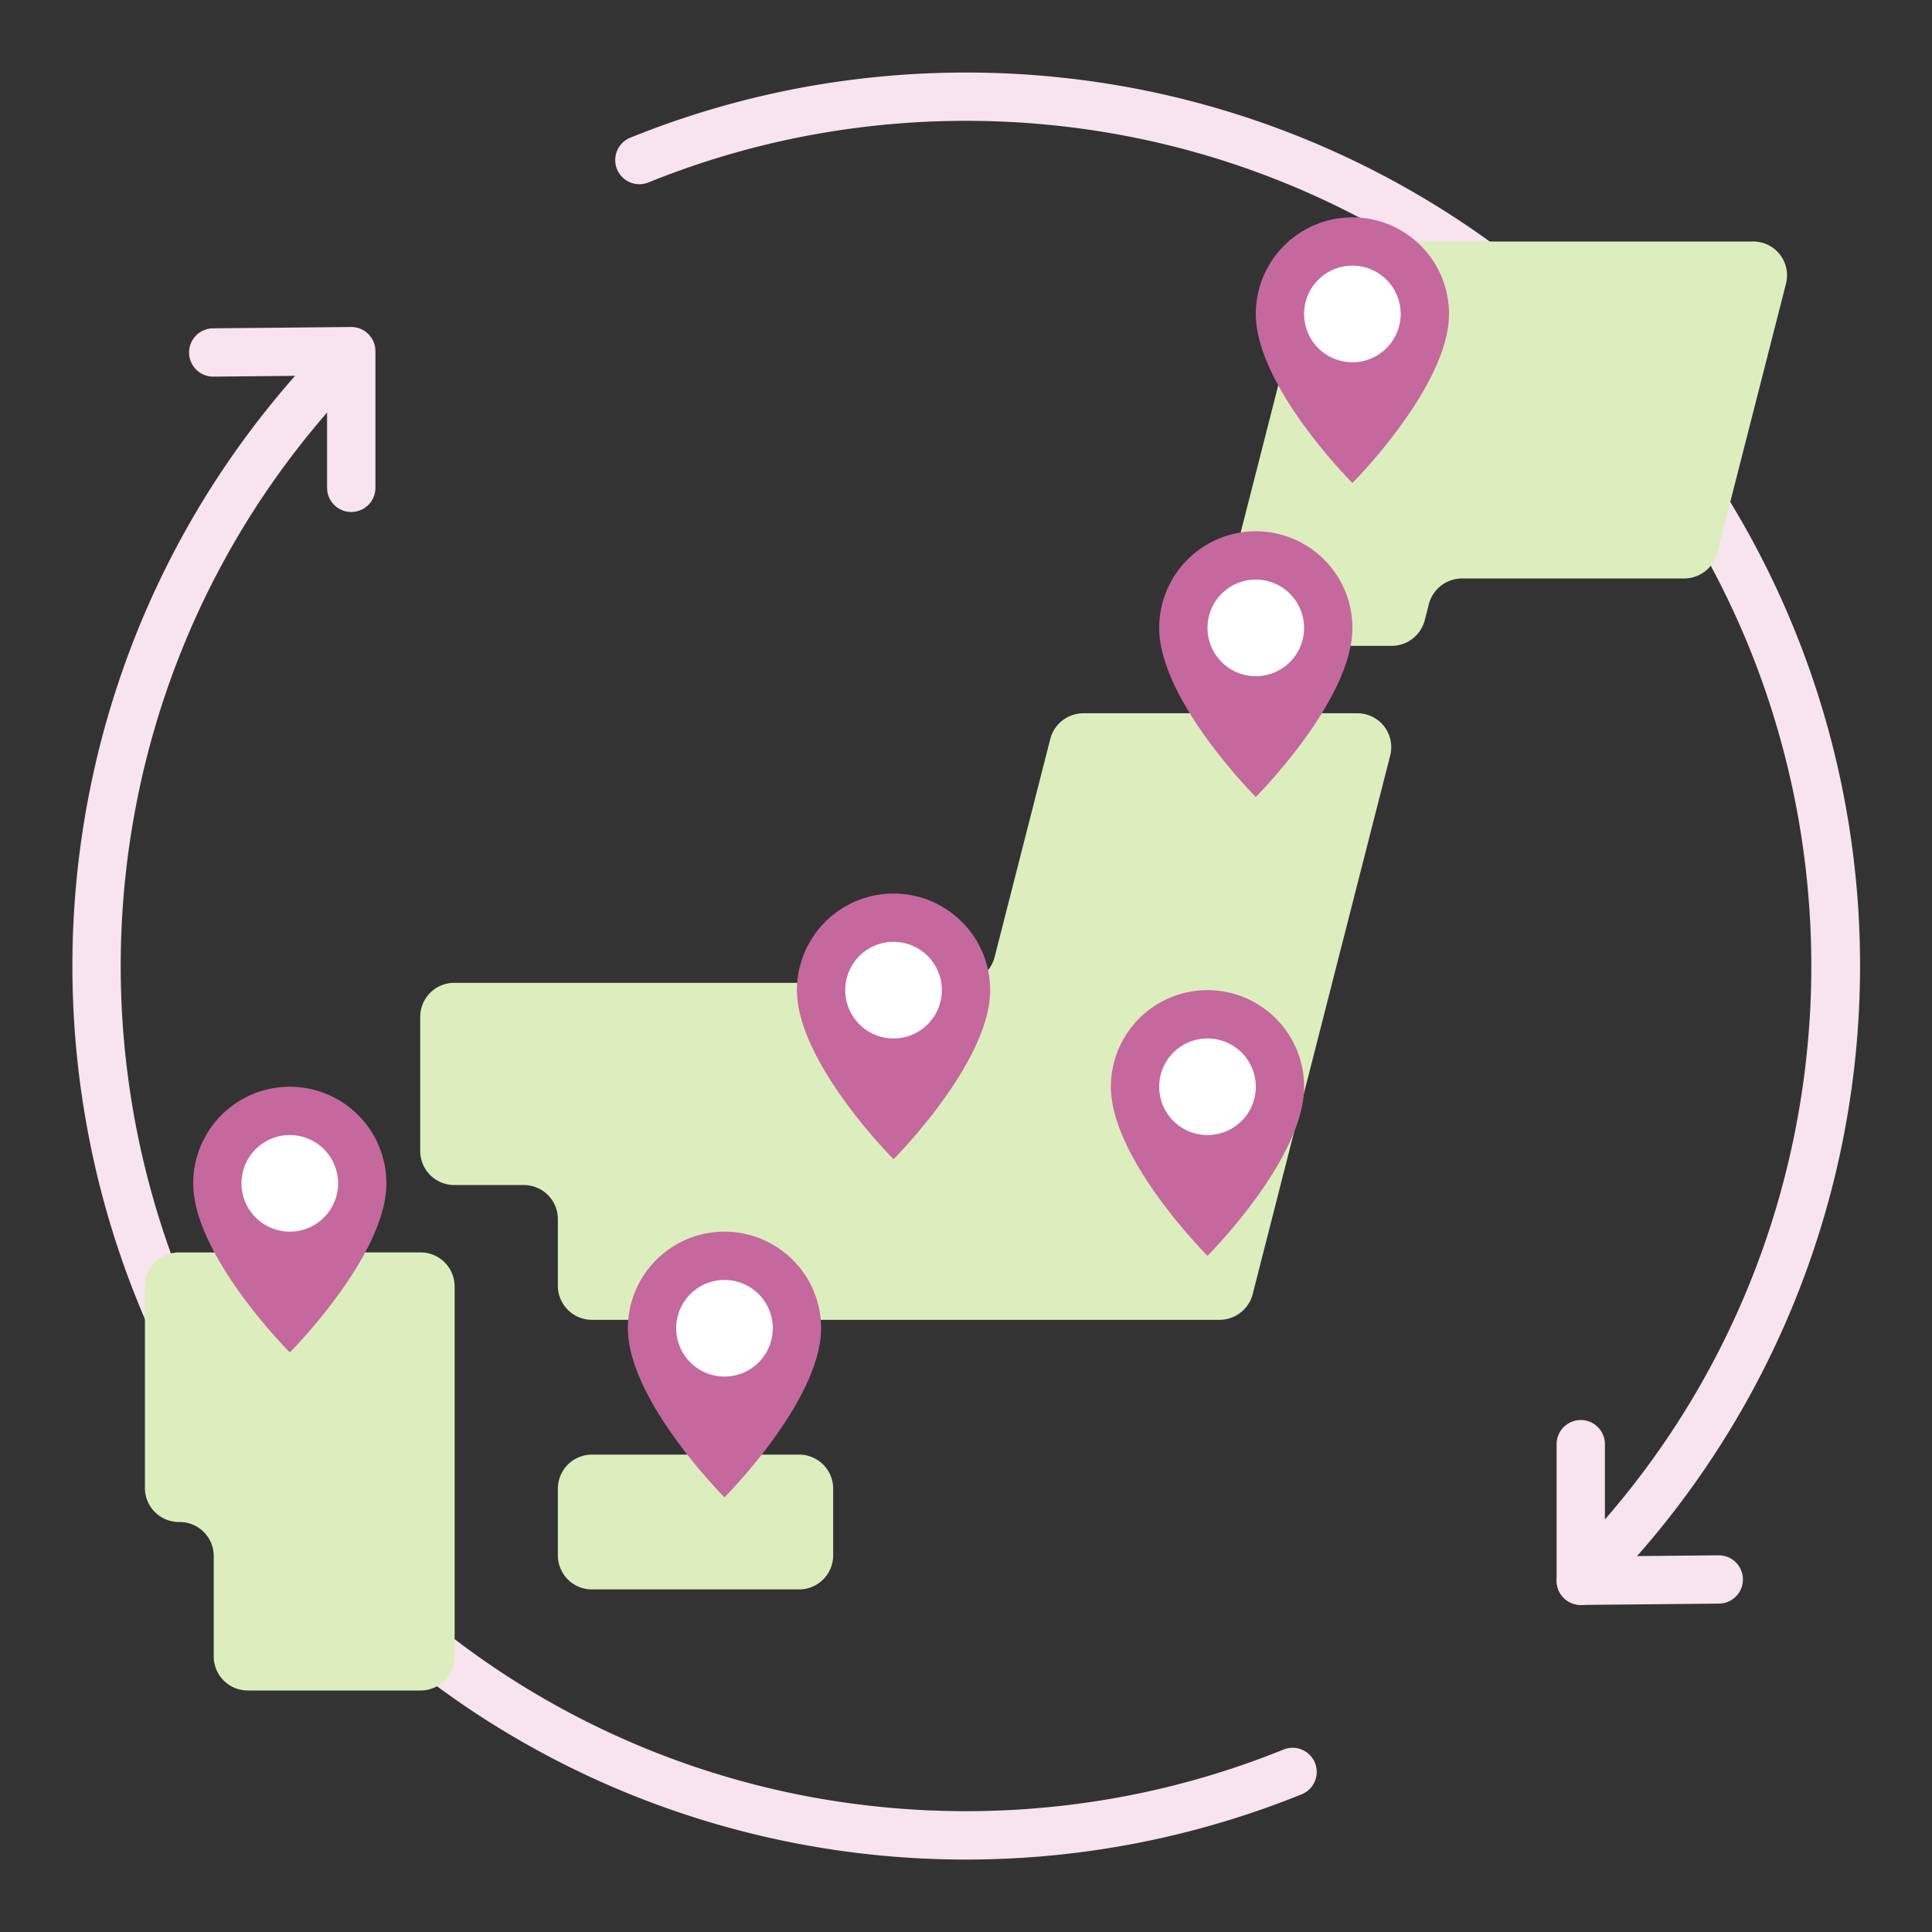 <svg id="img_point1" xmlns="http://www.w3.org/2000/svg" xmlns:xlink="http://www.w3.org/1999/xlink" width="160" height="160" viewBox="0 0 160 160" preserveAspectRatio="xMinYMid">
  <rect x="0" y="0" width="160" height="160" fill="#333333" stroke="none"/>
  <defs>
    <clipPath id="clip-path">
      <rect id="長方形_31" data-name="長方形 31" width="160" height="160" fill="none"/>
    </clipPath>
    <clipPath id="clip-path-2">
      <rect id="長方形_29" data-name="長方形 29" width="103.094" height="126.905" transform="translate(50.906 6.007)" fill="none"/>
    </clipPath>
    <clipPath id="clip-path-3">
      <rect id="長方形_30" data-name="長方形 30" width="103.094" height="126.912" transform="translate(6 27.088)" fill="none"/>
    </clipPath>
  </defs>
  <g id="グループ_46" data-name="グループ 46">
    <g id="グループ_45" data-name="グループ 45" clip-path="url(#clip-path)">
      <g id="グループ_41" data-name="グループ 41" style="isolation: isolate">
        <g id="グループ_40" data-name="グループ 40">
          <g id="グループ_39" data-name="グループ 39" clip-path="url(#clip-path-2)">
            <path id="パス_224" data-name="パス 224" d="M130.912,132.912A2,2,0,0,1,129.5,129.5a70.672,70.672,0,0,0,8.971-10.982,69.624,69.624,0,0,0,10.249-25.144,70.206,70.206,0,0,0-3.844-39.714,69.685,69.685,0,0,0-6.4-12.174,70.7,70.7,0,0,0-19.953-19.953A69.624,69.624,0,0,0,93.372,11.282a70.718,70.718,0,0,0-26.744,0,69.988,69.988,0,0,0-12.97,3.844,2,2,0,0,1-1.5-3.707A74.036,74.036,0,0,1,65.868,7.354a74.806,74.806,0,0,1,28.264,0,73.965,73.965,0,0,1,38.194,124.972,1.992,1.992,0,0,1-1.414.586" fill="#f7e4ee"/>
          </g>
        </g>
      </g>
      <g id="グループ_44" data-name="グループ 44" style="isolation: isolate">
        <g id="グループ_43" data-name="グループ 43">
          <g id="グループ_42" data-name="グループ 42" clip-path="url(#clip-path-3)">
            <path id="パス_225" data-name="パス 225" d="M80,154a74.087,74.087,0,0,1-27.846-5.419,73.745,73.745,0,0,1-12.873-6.774,74.706,74.706,0,0,1-21.088-21.088A73.645,73.645,0,0,1,7.354,94.132a74.2,74.2,0,0,1,4.065-41.978,73.745,73.745,0,0,1,6.774-12.873,74.594,74.594,0,0,1,9.481-11.607A2,2,0,0,1,30.5,30.5a70.673,70.673,0,0,0-8.971,10.982A69.624,69.624,0,0,0,11.282,66.628a70.207,70.207,0,0,0,3.844,39.714,69.686,69.686,0,0,0,6.4,12.174,70.7,70.7,0,0,0,19.953,19.953,69.624,69.624,0,0,0,25.144,10.249,70.718,70.718,0,0,0,26.744,0,69.988,69.988,0,0,0,12.97-3.844,2,2,0,0,1,1.5,3.707A74.087,74.087,0,0,1,80,154" fill="#f7e4ee"/>
          </g>
        </g>
      </g>
      <path id="パス_226" data-name="パス 226" d="M29.088,42.4a2,2,0,0,1-2-2v-9.3l-9.4.091h-.02a2,2,0,0,1-.019-4l11.422-.11h.02a2,2,0,0,1,2,2V40.4a2,2,0,0,1-2,2" fill="#f7e4ee"/>
      <path id="パス_227" data-name="パス 227" d="M130.912,132.912a2,2,0,0,1-2-2V119.6a2,2,0,0,1,4,0v9.294l9.4-.09h.02a2,2,0,0,1,.019,4l-11.422.11Z" fill="#f7e4ee"/>
    </g>
  </g>
  <g id="グループ_48" data-name="グループ 48">
    <g id="グループ_47" data-name="グループ 47" clip-path="url(#clip-path)">
      <path id="パス_228" data-name="パス 228" d="M17.7,103.721H14.85A2.821,2.821,0,0,0,12,106.512v16.744a2.821,2.821,0,0,0,2.85,2.791,2.82,2.82,0,0,1,2.85,2.79v8.372A2.821,2.821,0,0,0,20.55,140H34.8a2.821,2.821,0,0,0,2.85-2.791v-30.7a2.821,2.821,0,0,0-2.85-2.791H17.7Z" fill="#dceebd"/>
      <path id="パス_229" data-name="パス 229" d="M49.05,131.628h17.1A2.821,2.821,0,0,0,69,128.837v-5.581a2.821,2.821,0,0,0-2.85-2.791H49.05a2.821,2.821,0,0,0-2.85,2.791v5.581a2.821,2.821,0,0,0,2.85,2.791" fill="#dceebd"/>
      <path id="パス_230" data-name="パス 230" d="M79.6,81.395H37.65a2.821,2.821,0,0,0-2.85,2.791V95.348a2.821,2.821,0,0,0,2.85,2.791h5.7a2.821,2.821,0,0,1,2.85,2.791v5.581a2.82,2.82,0,0,0,2.849,2.791h51.925a2.84,2.84,0,0,0,2.765-2.114l4.447-17.421,6.953-27.23a2.806,2.806,0,0,0-2.765-3.468H89.749a2.841,2.841,0,0,0-2.765,2.114l-4.62,18.1A2.84,2.84,0,0,1,79.6,81.395" fill="#dceebd"/>
      <path id="パス_231" data-name="パス 231" d="M145.149,20H111.125a2.84,2.84,0,0,0-2.765,2.114l-2.31,9.049-4.275,16.744-.54,2.114A2.8,2.8,0,0,0,104,53.488h11.224a2.839,2.839,0,0,0,2.765-2.113l.346-1.354a2.84,2.84,0,0,1,2.765-2.114h18.349a2.84,2.84,0,0,0,2.765-2.114l5.7-22.325A2.8,2.8,0,0,0,145.149,20" fill="#dceebd"/>
      <path id="パス_232" data-name="パス 232" d="M117.657,20.343A8,8,0,0,0,104,26c0,6,8,14,8,14s8-8,8-14a7.974,7.974,0,0,0-2.343-5.657" fill="#c5689d"/>
      <path id="パス_233" data-name="パス 233" d="M114.828,28.828A4,4,0,1,0,112,30a3.988,3.988,0,0,0,2.828-1.172" fill="#fff"/>
      <path id="パス_234" data-name="パス 234" d="M105.657,84.343A8,8,0,0,0,92,90c0,6,8,14,8,14s8-8,8-14a7.974,7.974,0,0,0-2.343-5.657" fill="#c5689d"/>
      <path id="パス_235" data-name="パス 235" d="M102.828,92.828A4,4,0,1,0,100,94a3.988,3.988,0,0,0,2.828-1.172" fill="#fff"/>
      <path id="パス_236" data-name="パス 236" d="M79.657,76.343A8,8,0,0,0,66,82c0,6,8,14,8,14s8-8,8-14a7.974,7.974,0,0,0-2.343-5.657" fill="#c5689d"/>
      <path id="パス_237" data-name="パス 237" d="M76.828,84.828A4,4,0,1,0,74,86a3.988,3.988,0,0,0,2.828-1.172" fill="#fff"/>
      <path id="パス_238" data-name="パス 238" d="M65.657,104.343A8,8,0,0,0,52,110c0,6,8,14,8,14s8-8,8-14a7.974,7.974,0,0,0-2.343-5.657" fill="#c5689d"/>
      <path id="パス_239" data-name="パス 239" d="M62.828,112.828A4,4,0,1,0,60,114a3.988,3.988,0,0,0,2.828-1.172" fill="#fff"/>
      <path id="パス_240" data-name="パス 240" d="M29.657,92.343A8,8,0,0,0,16,98c0,6,8,14,8,14s8-8,8-14a7.974,7.974,0,0,0-2.343-5.657" fill="#c5689d"/>
      <path id="パス_241" data-name="パス 241" d="M26.828,100.828A4,4,0,1,0,24,102a3.988,3.988,0,0,0,2.828-1.172" fill="#fff"/>
      <path id="パス_242" data-name="パス 242" d="M109.657,46.343A8,8,0,0,0,96,52c0,6,8,14,8,14s8-8,8-14a7.974,7.974,0,0,0-2.343-5.657" fill="#c5689d"/>
      <path id="パス_243" data-name="パス 243" d="M106.828,54.828A4,4,0,1,0,104,56a3.988,3.988,0,0,0,2.828-1.172" fill="#fff"/>
    </g>
  </g>
</svg>
